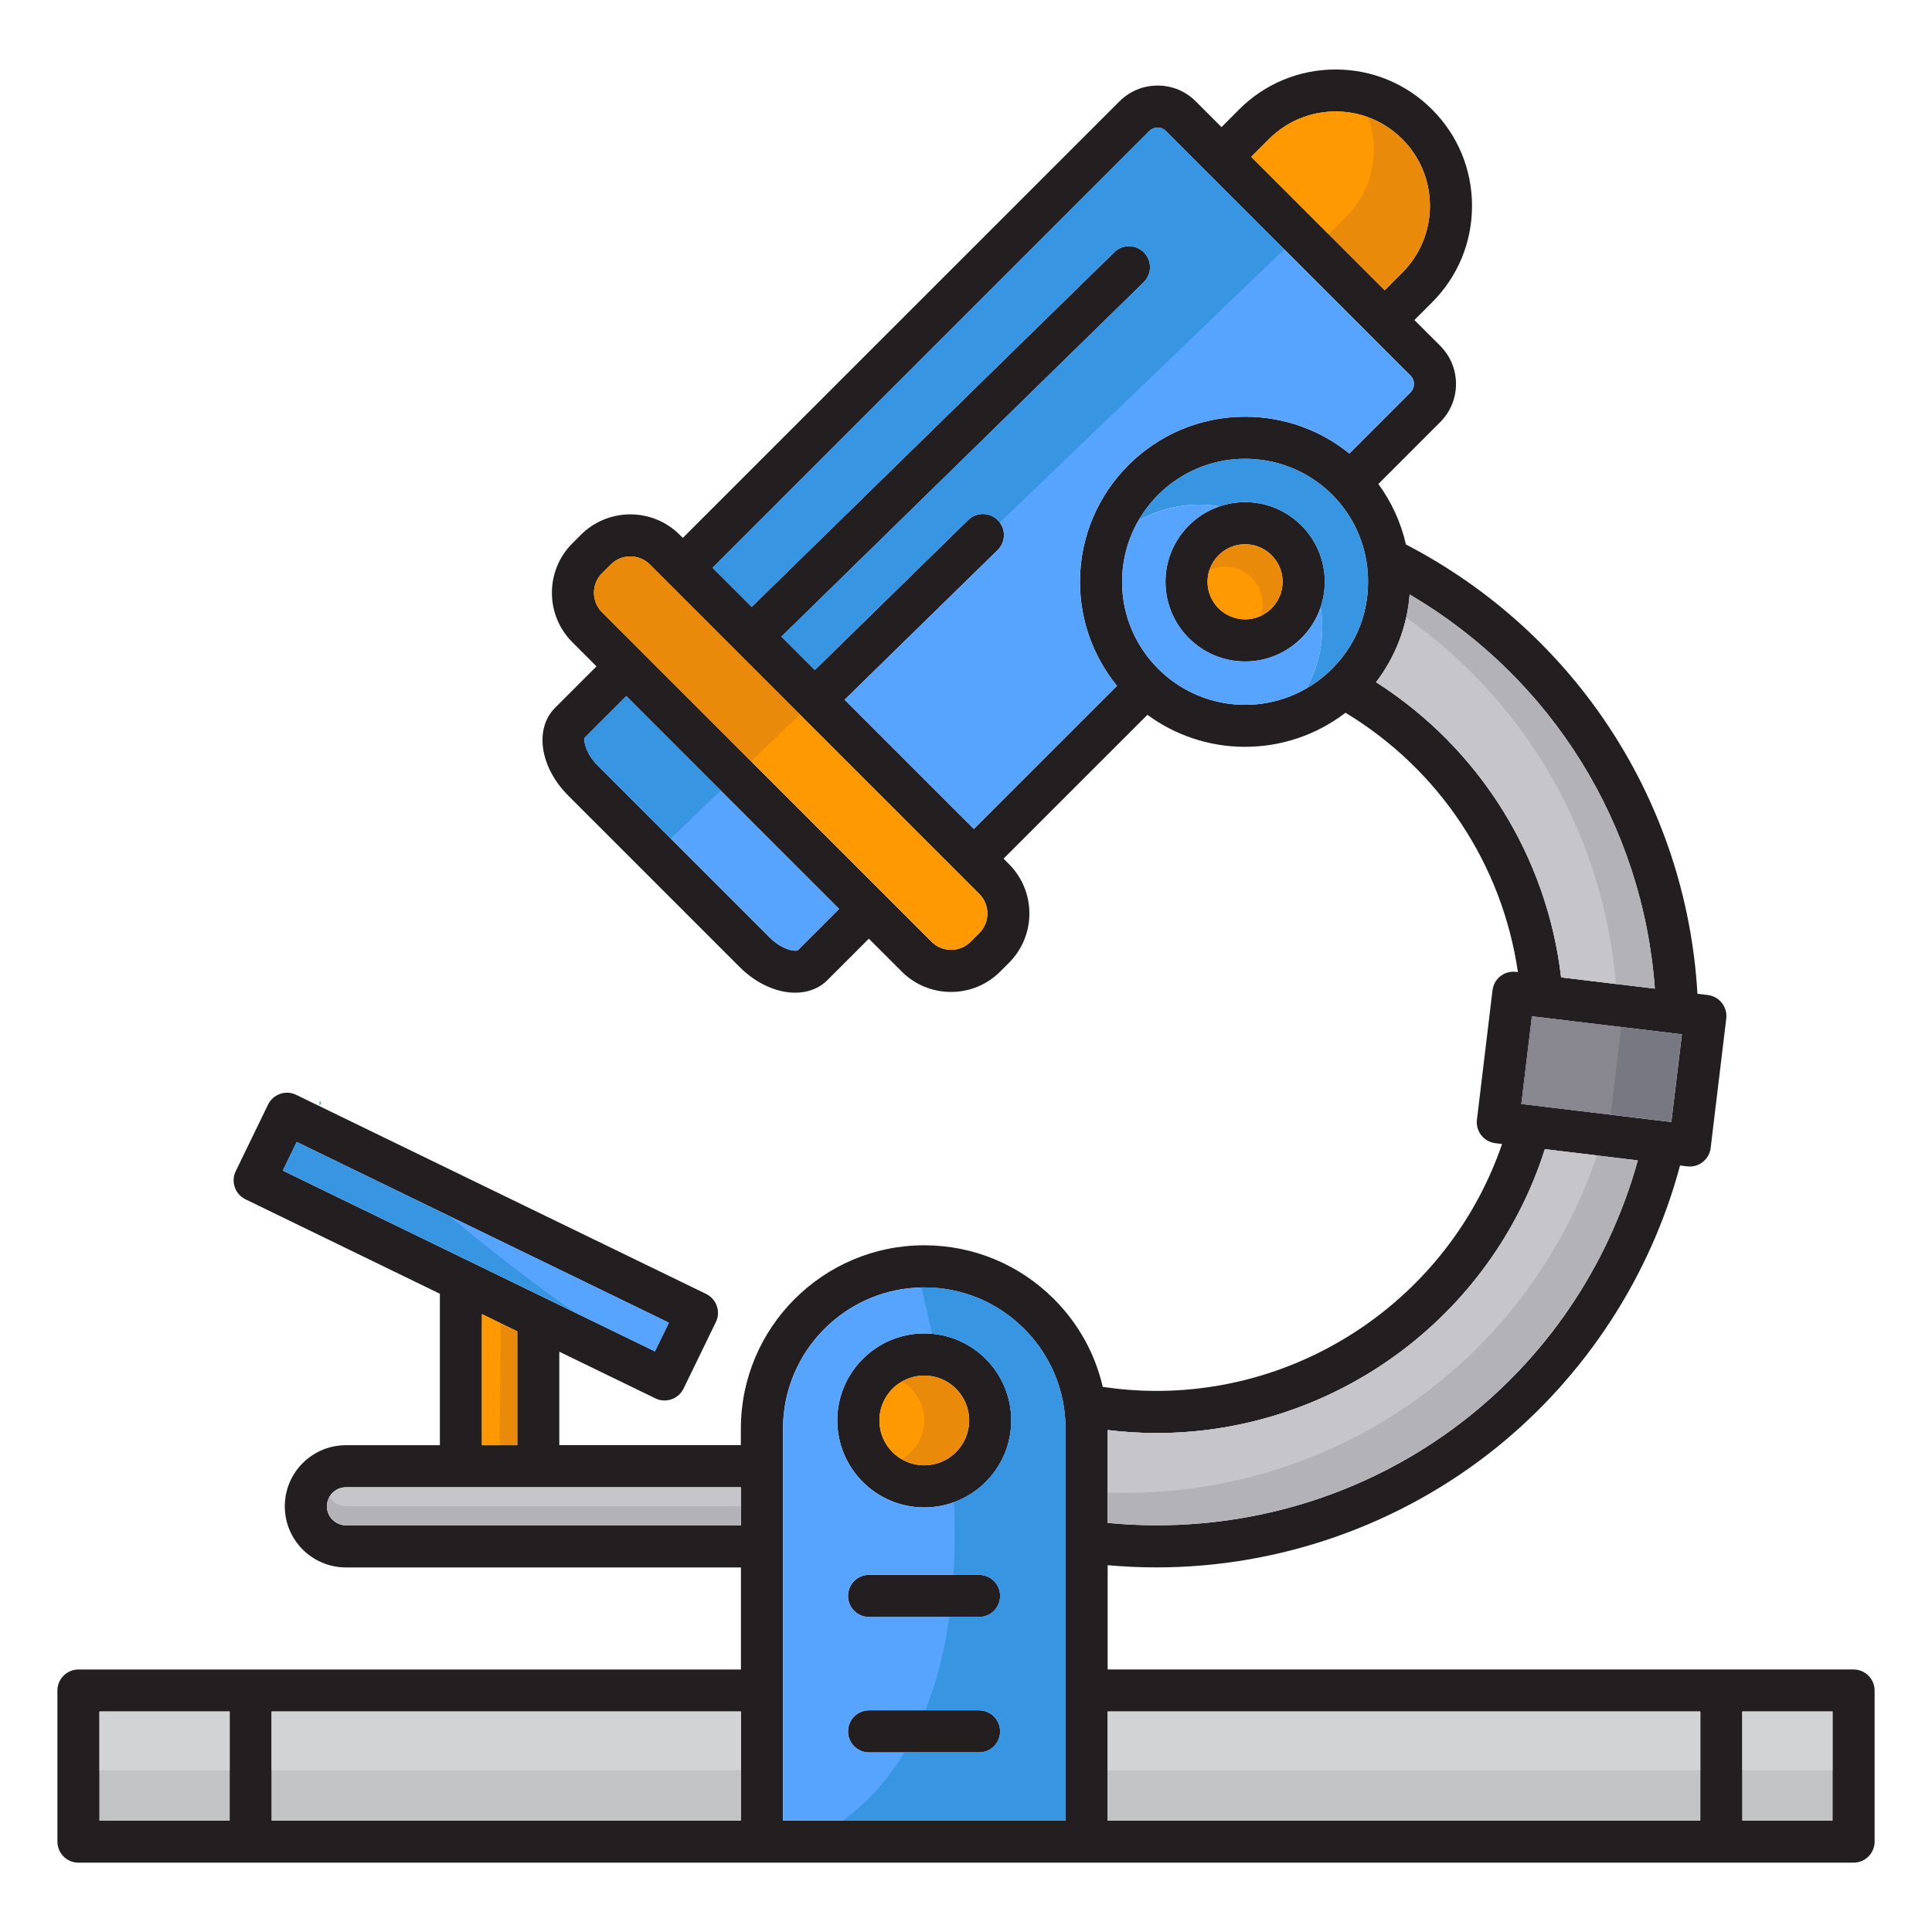 <svg xmlns="http://www.w3.org/2000/svg" id="Layer_1" height="512" viewBox="0 0 512 512" width="512"><g><path d="m244.94 353.37c-12.71 0-23.05 10.35-23.05 23.05 0 12.72 10.35 23.05 23.05 23.05 12.72 0 23.05-10.34 23.05-23.05s-10.33-23.05-23.05-23.05zm0 34.95c-6.56 0-11.89-5.33-11.89-11.9 0-6.56 5.33-11.89 11.89-11.89 6.57 0 11.9 5.33 11.9 11.89 0 6.57-5.34 11.9-11.9 11.9zm14.53 64.93h-29.16c-3.08 0-5.58 2.49-5.58 5.58 0 3.08 2.5 5.58 5.58 5.58h29.16c3.09 0 5.58-2.5 5.58-5.58 0-3.09-2.49-5.58-5.58-5.58zm0-35.9h-29.16c-3.08 0-5.58 2.5-5.58 5.58 0 3.09 2.5 5.59 5.58 5.59h29.16c3.09 0 5.58-2.5 5.58-5.59 0-3.08-2.49-5.58-5.58-5.58zm70.5-284.28c-11.64 0-21.11 9.47-21.11 21.11s9.46 21.11 21.11 21.11c11.63 0 21.11-9.47 21.11-21.11s-9.48-21.11-21.11-21.11zm0 31.05c-5.49 0-9.95-4.47-9.95-9.95s4.46-9.95 9.95-9.95c5.48 0 9.94 4.47 9.94 9.95s-4.46 9.95-9.94 9.95zm-70.5 253.23h-29.16c-3.08 0-5.58 2.5-5.58 5.58 0 3.09 2.5 5.59 5.58 5.59h29.16c3.09 0 5.58-2.5 5.58-5.59 0-3.08-2.49-5.58-5.58-5.58zm0 35.9h-29.16c-3.08 0-5.58 2.49-5.58 5.58 0 3.08 2.5 5.58 5.58 5.58h29.16c3.09 0 5.58-2.5 5.58-5.58 0-3.09-2.49-5.58-5.58-5.58zm-14.53-99.88c-12.71 0-23.05 10.35-23.05 23.05 0 12.72 10.35 23.05 23.05 23.05 12.72 0 23.05-10.34 23.05-23.05s-10.33-23.05-23.05-23.05zm0 34.95c-6.56 0-11.89-5.33-11.89-11.9 0-6.56 5.33-11.89 11.89-11.89 6.57 0 11.9 5.33 11.9 11.89 0 6.57-5.34 11.9-11.9 11.9zm85.03-255.25c-11.64 0-21.11 9.47-21.11 21.11s9.46 21.11 21.11 21.11c11.63 0 21.11-9.47 21.11-21.11s-9.48-21.11-21.11-21.11zm0 31.05c-5.49 0-9.95-4.47-9.95-9.95s4.46-9.95 9.95-9.95c5.48 0 9.94 4.47 9.94 9.95s-4.46 9.95-9.94 9.95zm-85.03 189.25c-12.71 0-23.05 10.35-23.05 23.05 0 12.72 10.35 23.05 23.05 23.05 12.72 0 23.05-10.34 23.05-23.05s-10.33-23.05-23.05-23.05zm0 34.95c-6.56 0-11.89-5.33-11.89-11.9 0-6.56 5.33-11.89 11.89-11.89 6.57 0 11.9 5.33 11.9 11.89 0 6.57-5.34 11.9-11.9 11.9zm14.53 64.93h-29.16c-3.08 0-5.58 2.49-5.58 5.58 0 3.08 2.5 5.58 5.58 5.58h29.16c3.09 0 5.58-2.5 5.58-5.58 0-3.09-2.49-5.58-5.58-5.58zm0-35.9h-29.16c-3.08 0-5.58 2.5-5.58 5.58 0 3.09 2.5 5.59 5.58 5.59h29.16c3.09 0 5.58-2.5 5.58-5.59 0-3.08-2.49-5.58-5.58-5.58zm70.5-284.28c-11.64 0-21.11 9.47-21.11 21.11s9.46 21.11 21.11 21.11c11.63 0 21.11-9.47 21.11-21.11s-9.48-21.11-21.11-21.11zm0 31.05c-5.49 0-9.95-4.47-9.95-9.95s4.46-9.95 9.95-9.95c5.48 0 9.94 4.47 9.94 9.95s-4.46 9.95-9.94 9.95zm-70.5 253.23h-29.16c-3.08 0-5.58 2.5-5.58 5.58 0 3.09 2.5 5.59 5.58 5.59h29.16c3.09 0 5.58-2.5 5.58-5.59 0-3.08-2.49-5.58-5.58-5.58zm0 35.9h-29.16c-3.08 0-5.58 2.49-5.58 5.58 0 3.08 2.5 5.58 5.58 5.58h29.16c3.09 0 5.58-2.5 5.58-5.58 0-3.09-2.49-5.58-5.58-5.58zm-14.53-99.88c-12.71 0-23.05 10.35-23.05 23.05 0 12.72 10.35 23.05 23.05 23.05 12.72 0 23.05-10.34 23.05-23.05s-10.33-23.05-23.05-23.05zm0 34.95c-6.56 0-11.89-5.33-11.89-11.9 0-6.56 5.33-11.89 11.89-11.89 6.57 0 11.9 5.33 11.9 11.89 0 6.57-5.34 11.9-11.9 11.9zm85.03-255.25c-11.64 0-21.11 9.47-21.11 21.11s9.46 21.11 21.11 21.11c11.63 0 21.11-9.47 21.11-21.11s-9.48-21.11-21.11-21.11zm0 31.05c-5.49 0-9.95-4.47-9.95-9.95s4.46-9.95 9.95-9.95c5.48 0 9.94 4.47 9.94 9.95s-4.46 9.95-9.94 9.95zm-85.03 189.25c-12.71 0-23.05 10.35-23.05 23.05 0 12.72 10.35 23.05 23.05 23.05 12.72 0 23.05-10.34 23.05-23.05s-10.33-23.05-23.05-23.05zm0 34.95c-6.56 0-11.89-5.33-11.89-11.9 0-6.56 5.33-11.89 11.89-11.89 6.57 0 11.9 5.33 11.9 11.89 0 6.57-5.34 11.9-11.9 11.9zm14.53 64.93h-29.16c-3.08 0-5.58 2.49-5.58 5.58 0 3.08 2.5 5.58 5.58 5.58h29.16c3.09 0 5.58-2.5 5.58-5.58 0-3.09-2.49-5.58-5.58-5.58zm0-35.9h-29.16c-3.08 0-5.58 2.5-5.58 5.58 0 3.09 2.5 5.59 5.58 5.59h29.16c3.09 0 5.58-2.5 5.58-5.59 0-3.08-2.49-5.58-5.58-5.58zm70.5-284.28c-11.64 0-21.11 9.47-21.11 21.11s9.46 21.11 21.11 21.11c11.63 0 21.11-9.47 21.11-21.11s-9.48-21.11-21.11-21.11zm0 31.05c-5.49 0-9.95-4.47-9.95-9.95s4.46-9.95 9.95-9.95c5.48 0 9.94 4.47 9.94 9.95s-4.46 9.95-9.94 9.95zm-70.5 253.23h-29.16c-3.08 0-5.58 2.5-5.58 5.58 0 3.09 2.5 5.59 5.58 5.59h29.16c3.09 0 5.58-2.5 5.58-5.59 0-3.08-2.49-5.58-5.58-5.58zm0 35.9h-29.16c-3.08 0-5.58 2.49-5.58 5.58 0 3.08 2.5 5.58 5.58 5.58h29.16c3.09 0 5.58-2.5 5.58-5.58 0-3.09-2.49-5.58-5.58-5.58zm-14.53-99.88c-12.71 0-23.05 10.35-23.05 23.05 0 12.72 10.35 23.05 23.05 23.05 12.72 0 23.05-10.34 23.05-23.05s-10.33-23.05-23.05-23.05zm0 34.95c-6.56 0-11.89-5.33-11.89-11.9 0-6.56 5.33-11.89 11.89-11.89 6.57 0 11.9 5.33 11.9 11.89 0 6.57-5.34 11.9-11.9 11.9zm85.03-255.25c-11.64 0-21.11 9.47-21.11 21.11s9.46 21.11 21.11 21.11c11.63 0 21.11-9.47 21.11-21.11s-9.48-21.11-21.11-21.11zm0 31.05c-5.49 0-9.95-4.47-9.95-9.95s4.46-9.95 9.95-9.95c5.48 0 9.94 4.47 9.94 9.95s-4.46 9.95-9.94 9.95zm-85.03 189.25c-12.71 0-23.05 10.35-23.05 23.05 0 12.72 10.35 23.05 23.05 23.05 12.72 0 23.05-10.34 23.05-23.05s-10.33-23.05-23.05-23.05zm0 34.95c-6.56 0-11.89-5.33-11.89-11.9 0-6.56 5.33-11.89 11.89-11.89 6.57 0 11.9 5.33 11.9 11.89 0 6.57-5.34 11.9-11.9 11.9zm14.53 64.93h-29.16c-3.08 0-5.58 2.49-5.58 5.58 0 3.08 2.5 5.58 5.58 5.58h29.16c3.09 0 5.58-2.5 5.58-5.58 0-3.09-2.49-5.58-5.58-5.58zm0-35.9h-29.16c-3.08 0-5.58 2.5-5.58 5.58 0 3.09 2.5 5.59 5.58 5.59h29.16c3.09 0 5.58-2.5 5.58-5.59 0-3.08-2.49-5.58-5.58-5.58zm70.5-284.28c-11.64 0-21.11 9.47-21.11 21.11s9.46 21.11 21.11 21.11c11.63 0 21.11-9.47 21.11-21.11s-9.48-21.11-21.11-21.11zm0 31.05c-5.49 0-9.95-4.47-9.95-9.95s4.46-9.95 9.95-9.95c5.48 0 9.94 4.47 9.94 9.95s-4.46 9.95-9.94 9.95zm-70.5 253.23h-29.16c-3.08 0-5.58 2.5-5.58 5.58 0 3.09 2.5 5.59 5.58 5.59h29.16c3.09 0 5.58-2.5 5.58-5.59 0-3.08-2.49-5.58-5.58-5.58zm0 35.9h-29.16c-3.08 0-5.58 2.49-5.58 5.58 0 3.08 2.5 5.58 5.58 5.58h29.16c3.09 0 5.58-2.5 5.58-5.58 0-3.09-2.49-5.58-5.58-5.58zm-14.53-99.88c-12.71 0-23.05 10.35-23.05 23.05 0 12.72 10.35 23.05 23.05 23.05 12.72 0 23.05-10.34 23.05-23.05s-10.33-23.05-23.05-23.05zm0 34.95c-6.56 0-11.89-5.33-11.89-11.9 0-6.56 5.33-11.89 11.89-11.89 6.57 0 11.9 5.33 11.9 11.89 0 6.57-5.34 11.9-11.9 11.9zm85.03-255.25c-11.64 0-21.11 9.47-21.11 21.11s9.46 21.11 21.11 21.11c11.63 0 21.11-9.47 21.11-21.11s-9.48-21.11-21.11-21.11zm0 31.05c-5.49 0-9.95-4.47-9.95-9.95s4.46-9.95 9.95-9.95c5.48 0 9.94 4.47 9.94 9.95s-4.46 9.95-9.94 9.95zm-85.03 189.25c-12.71 0-23.05 10.35-23.05 23.05 0 12.72 10.35 23.05 23.05 23.05 12.72 0 23.05-10.34 23.05-23.05s-10.33-23.05-23.05-23.05zm0 34.95c-6.56 0-11.89-5.33-11.89-11.9 0-6.56 5.33-11.89 11.89-11.89 6.57 0 11.9 5.33 11.9 11.89 0 6.57-5.34 11.9-11.9 11.9zm14.53 64.93h-29.16c-3.08 0-5.58 2.49-5.58 5.58 0 3.08 2.5 5.58 5.58 5.58h29.16c3.09 0 5.58-2.5 5.58-5.58 0-3.09-2.49-5.58-5.58-5.58zm0-35.9h-29.16c-3.08 0-5.58 2.5-5.58 5.58 0 3.09 2.5 5.59 5.58 5.59h29.16c3.09 0 5.58-2.5 5.58-5.59 0-3.08-2.49-5.58-5.58-5.58zm70.5-284.28c-11.64 0-21.11 9.47-21.11 21.11s9.46 21.11 21.11 21.11c11.63 0 21.11-9.47 21.11-21.11s-9.48-21.11-21.11-21.11zm0 31.05c-5.49 0-9.95-4.47-9.95-9.95s4.46-9.95 9.95-9.95c5.48 0 9.94 4.47 9.94 9.95s-4.46 9.95-9.94 9.95zm-70.5 253.23h-29.16c-3.08 0-5.58 2.5-5.58 5.58 0 3.09 2.5 5.59 5.58 5.59h29.16c3.09 0 5.58-2.5 5.58-5.59 0-3.08-2.49-5.58-5.58-5.58zm0 35.9h-29.16c-3.08 0-5.58 2.49-5.58 5.58 0 3.08 2.5 5.58 5.58 5.58h29.16c3.09 0 5.58-2.5 5.58-5.58 0-3.09-2.49-5.58-5.58-5.58zm-14.53-99.88c-12.71 0-23.05 10.35-23.05 23.05 0 12.72 10.35 23.05 23.05 23.05 12.72 0 23.05-10.34 23.05-23.05s-10.33-23.05-23.05-23.05zm0 34.95c-6.56 0-11.89-5.33-11.89-11.9 0-6.56 5.33-11.89 11.89-11.89 6.57 0 11.9 5.33 11.9 11.89 0 6.57-5.34 11.9-11.9 11.9zm85.03-255.25c-11.64 0-21.11 9.47-21.11 21.11s9.46 21.11 21.11 21.11c11.63 0 21.11-9.47 21.11-21.11s-9.48-21.11-21.11-21.11zm0 31.05c-5.49 0-9.95-4.47-9.95-9.95s4.46-9.95 9.95-9.95c5.48 0 9.94 4.47 9.94 9.95s-4.46 9.95-9.94 9.95zm-85.03 189.25c-12.71 0-23.05 10.35-23.05 23.05 0 12.72 10.35 23.05 23.05 23.05 12.72 0 23.05-10.34 23.05-23.05s-10.33-23.05-23.05-23.05zm0 34.95c-6.56 0-11.89-5.33-11.89-11.9 0-6.56 5.33-11.89 11.89-11.89 6.57 0 11.9 5.33 11.9 11.89 0 6.57-5.34 11.9-11.9 11.9zm14.53 64.93h-29.16c-3.08 0-5.58 2.49-5.58 5.58 0 3.08 2.5 5.58 5.58 5.58h29.16c3.09 0 5.58-2.5 5.58-5.58 0-3.09-2.49-5.58-5.58-5.58zm0-35.9h-29.16c-3.08 0-5.58 2.5-5.58 5.58 0 3.09 2.5 5.59 5.58 5.59h29.16c3.09 0 5.58-2.5 5.58-5.59 0-3.08-2.49-5.58-5.58-5.58zm70.5-284.28c-11.64 0-21.11 9.47-21.11 21.11s9.46 21.11 21.11 21.11c11.63 0 21.11-9.47 21.11-21.11s-9.48-21.11-21.11-21.11zm0 31.05c-5.49 0-9.95-4.47-9.95-9.95s4.46-9.95 9.95-9.95c5.48 0 9.94 4.47 9.94 9.95s-4.46 9.95-9.94 9.95zm-70.5 253.23h-29.16c-3.08 0-5.58 2.5-5.58 5.58 0 3.09 2.5 5.59 5.58 5.59h29.16c3.09 0 5.58-2.5 5.58-5.59 0-3.08-2.49-5.58-5.58-5.58zm0 35.9h-29.16c-3.08 0-5.58 2.49-5.58 5.58 0 3.08 2.5 5.58 5.58 5.58h29.16c3.09 0 5.58-2.5 5.58-5.58 0-3.09-2.49-5.58-5.58-5.58zm-14.53-99.88c-12.71 0-23.05 10.35-23.05 23.05 0 12.72 10.35 23.05 23.05 23.05 12.72 0 23.05-10.34 23.05-23.05s-10.33-23.05-23.05-23.05zm0 34.95c-6.56 0-11.89-5.33-11.89-11.9 0-6.56 5.33-11.89 11.89-11.89 6.57 0 11.9 5.33 11.9 11.89 0 6.57-5.34 11.9-11.9 11.9zm85.03-255.25c-11.64 0-21.11 9.47-21.11 21.11s9.46 21.11 21.11 21.11c11.63 0 21.11-9.47 21.11-21.11s-9.48-21.11-21.11-21.11zm0 31.05c-5.49 0-9.95-4.47-9.95-9.95s4.46-9.95 9.95-9.95c5.48 0 9.94 4.47 9.94 9.95s-4.46 9.95-9.94 9.95zm-85.03 189.25c-12.71 0-23.05 10.35-23.05 23.05 0 12.72 10.35 23.05 23.05 23.05 12.72 0 23.05-10.34 23.05-23.05s-10.33-23.05-23.05-23.05zm0 34.95c-6.56 0-11.89-5.33-11.89-11.9 0-6.56 5.33-11.89 11.89-11.89 6.57 0 11.9 5.33 11.9 11.89 0 6.57-5.34 11.9-11.9 11.9zm14.53 64.93h-29.16c-3.08 0-5.58 2.49-5.58 5.58 0 3.08 2.5 5.58 5.58 5.58h29.16c3.09 0 5.58-2.5 5.58-5.58 0-3.09-2.49-5.58-5.58-5.58zm0-35.9h-29.16c-3.08 0-5.58 2.5-5.58 5.58 0 3.09 2.5 5.59 5.58 5.59h29.16c3.09 0 5.58-2.5 5.58-5.59 0-3.08-2.49-5.58-5.58-5.58zm70.5-284.28c-11.64 0-21.11 9.47-21.11 21.11s9.46 21.11 21.11 21.11c11.63 0 21.11-9.47 21.11-21.11s-9.48-21.11-21.11-21.11zm0 31.05c-5.49 0-9.95-4.47-9.95-9.95s4.46-9.95 9.95-9.95c5.48 0 9.94 4.47 9.94 9.95s-4.46 9.95-9.94 9.95zm-70.5 253.23h-29.16c-3.08 0-5.58 2.5-5.58 5.58 0 3.09 2.5 5.59 5.58 5.59h29.16c3.09 0 5.58-2.5 5.58-5.59 0-3.08-2.49-5.58-5.58-5.58zm0 35.9h-29.16c-3.08 0-5.58 2.49-5.58 5.58 0 3.08 2.5 5.58 5.58 5.58h29.16c3.09 0 5.58-2.5 5.58-5.58 0-3.09-2.49-5.58-5.58-5.58zm-14.53-99.88c-12.71 0-23.05 10.35-23.05 23.05 0 12.72 10.35 23.05 23.05 23.05 12.72 0 23.05-10.34 23.05-23.05s-10.33-23.05-23.05-23.05zm0 34.95c-6.56 0-11.89-5.33-11.89-11.9 0-6.56 5.33-11.89 11.89-11.89 6.57 0 11.9 5.33 11.9 11.89 0 6.57-5.34 11.9-11.9 11.9zm85.03-255.25c-11.64 0-21.11 9.47-21.11 21.11s9.46 21.11 21.11 21.11c11.63 0 21.11-9.47 21.11-21.11s-9.48-21.11-21.11-21.11zm0 31.05c-5.49 0-9.95-4.47-9.95-9.95s4.46-9.95 9.95-9.95c5.48 0 9.94 4.47 9.94 9.95s-4.46 9.95-9.94 9.95zm-85.03 189.25c-12.71 0-23.05 10.35-23.05 23.05 0 12.72 10.35 23.05 23.05 23.05 12.72 0 23.05-10.34 23.05-23.05s-10.33-23.05-23.05-23.05zm0 34.95c-6.56 0-11.89-5.33-11.89-11.9 0-6.56 5.33-11.89 11.89-11.89 6.57 0 11.9 5.33 11.9 11.89 0 6.57-5.34 11.9-11.9 11.9zm14.53 64.93h-29.16c-3.08 0-5.58 2.49-5.58 5.58 0 3.08 2.5 5.58 5.58 5.58h29.16c3.09 0 5.58-2.5 5.58-5.58 0-3.09-2.49-5.58-5.58-5.58zm0-35.9h-29.16c-3.08 0-5.58 2.5-5.58 5.58 0 3.09 2.5 5.59 5.58 5.59h29.16c3.09 0 5.58-2.5 5.58-5.59 0-3.08-2.49-5.58-5.58-5.58zm70.5-284.28c-11.64 0-21.11 9.47-21.11 21.11s9.46 21.11 21.11 21.11c11.63 0 21.11-9.47 21.11-21.11s-9.48-21.11-21.11-21.11zm0 31.05c-5.49 0-9.95-4.47-9.95-9.95s4.46-9.95 9.95-9.95c5.48 0 9.94 4.47 9.94 9.95s-4.46 9.95-9.94 9.95zm-70.5 253.23h-29.16c-3.08 0-5.58 2.5-5.58 5.58 0 3.09 2.5 5.59 5.58 5.59h29.16c3.09 0 5.58-2.5 5.58-5.59 0-3.08-2.49-5.58-5.58-5.58zm0 35.9h-29.16c-3.08 0-5.58 2.49-5.58 5.58 0 3.08 2.5 5.58 5.58 5.58h29.16c3.09 0 5.58-2.5 5.58-5.58 0-3.09-2.49-5.58-5.58-5.58zm-14.53-99.88c-12.71 0-23.05 10.35-23.05 23.05 0 12.72 10.35 23.05 23.05 23.05 12.72 0 23.05-10.34 23.05-23.05s-10.33-23.05-23.05-23.05zm0 34.95c-6.56 0-11.89-5.33-11.89-11.9 0-6.56 5.33-11.89 11.89-11.89 6.57 0 11.9 5.33 11.9 11.89 0 6.57-5.34 11.9-11.9 11.9zm85.03-255.25c-11.64 0-21.11 9.47-21.11 21.11s9.46 21.11 21.11 21.11c11.63 0 21.11-9.47 21.11-21.11s-9.48-21.11-21.11-21.11zm0 31.05c-5.49 0-9.95-4.47-9.95-9.95s4.46-9.95 9.95-9.95c5.48 0 9.94 4.47 9.94 9.95s-4.46 9.95-9.94 9.95zm-85.03 189.25c-12.71 0-23.05 10.35-23.05 23.05 0 12.72 10.35 23.05 23.05 23.05 12.72 0 23.05-10.34 23.05-23.05s-10.33-23.05-23.05-23.05zm0 34.95c-6.56 0-11.89-5.33-11.89-11.9 0-6.56 5.33-11.89 11.89-11.89 6.57 0 11.9 5.33 11.9 11.89 0 6.57-5.34 11.9-11.9 11.9zm14.53 64.93h-29.16c-3.08 0-5.58 2.49-5.58 5.58 0 3.08 2.5 5.58 5.58 5.58h29.16c3.09 0 5.58-2.5 5.58-5.58 0-3.09-2.49-5.58-5.58-5.58zm0-35.9h-29.16c-3.08 0-5.58 2.5-5.58 5.58 0 3.09 2.5 5.59 5.58 5.59h29.16c3.09 0 5.58-2.5 5.58-5.59 0-3.08-2.49-5.58-5.58-5.58zm70.5-284.28c-11.64 0-21.11 9.47-21.11 21.11s9.46 21.11 21.11 21.11c11.63 0 21.11-9.47 21.11-21.11s-9.48-21.11-21.11-21.11zm0 31.05c-5.49 0-9.95-4.47-9.95-9.95s4.46-9.95 9.95-9.95c5.48 0 9.94 4.47 9.94 9.95s-4.46 9.95-9.94 9.95zm-70.5 253.23h-29.16c-3.08 0-5.58 2.5-5.58 5.58 0 3.09 2.5 5.59 5.58 5.59h29.16c3.09 0 5.58-2.5 5.58-5.59 0-3.08-2.49-5.58-5.58-5.58zm0 35.9h-29.16c-3.08 0-5.58 2.49-5.58 5.58 0 3.08 2.5 5.58 5.58 5.58h29.16c3.09 0 5.58-2.5 5.58-5.58 0-3.09-2.49-5.58-5.58-5.58zm-14.53-53.77c12.72 0 23.05-10.34 23.05-23.05s-10.34-23.05-23.05-23.05-23.05 10.35-23.05 23.05c0 12.71 10.34 23.05 23.05 23.05zm0-34.95c6.57 0 11.9 5.33 11.9 11.89 0 6.57-5.33 11.9-11.9 11.9-6.56 0-11.89-5.33-11.89-11.9 0-6.55 5.33-11.89 11.89-11.89zm85.03-231.46c-11.64 0-21.11 9.47-21.11 21.11s9.46 21.11 21.11 21.11c11.63 0 21.11-9.47 21.11-21.11s-9.48-21.11-21.11-21.11zm0 31.05c-5.49 0-9.95-4.47-9.95-9.95s4.46-9.95 9.95-9.95c5.48 0 9.94 4.47 9.94 9.95s-4.46 9.95-9.94 9.95zm161.24 278.3h-197.67v-27.63c4.28.38 8.61.58 12.93.58 32.7 0 64.7-11.28 90.11-31.76 23.71-19.13 40.84-45.52 48.65-74.75l1.91.23c.23.03.45.04.67.04 2.78 0 5.19-2.08 5.53-4.91l4.14-34.32c.17-1.47-.24-2.94-1.16-4.11-.91-1.17-2.25-1.92-3.72-2.1l-2.76-.33c-2.92-50.57-32.12-95.65-77.25-119.07-1.36-5.94-3.88-11.35-7.31-16.03l16.39-16.4c5.58-5.57 5.58-14.64 0-20.22l-6.84-6.83 4.68-4.68c6.83-6.83 10.59-15.91 10.59-25.56 0-9.66-3.76-18.75-10.59-25.57-6.83-6.83-15.91-10.59-25.56-10.59-9.66 0-18.75 3.76-25.57 10.59l-4.67 4.68-6.82-6.82c-2.7-2.71-6.29-4.19-10.11-4.19 0 0 0 0-.01 0-3.82 0-7.4 1.49-10.11 4.19l-115.71 115.69-.83-.84c-7.21-7.2-18.94-7.2-26.16 0l-2.3 2.3c-7.2 7.21-7.2 18.94 0 26.16l6.42 6.42-10.98 10.98c-5.55 5.55-4.02 15.76 3.48 23.26l45.43 45.43c4.47 4.47 9.89 6.81 14.72 6.81 3.28 0 6.29-1.08 8.54-3.33l10.98-10.98 8.7 8.69c3.49 3.5 8.14 5.42 13.07 5.42 4.94 0 9.58-1.92 13.07-5.42l2.3-2.3c7.21-7.21 7.21-18.95 0-26.16l-1.44-1.44 38.13-38.12c7.24 5.32 16.19 8.48 25.86 8.48 9.71 0 19.02-3.18 26.63-9.03 24.87 15.04 41.53 40.17 45.69 68.74l-.52-.07c-3.08-.38-5.84 1.82-6.21 4.87l-4.13 34.32c-.18 1.47.24 2.94 1.15 4.11s2.26 1.92 3.72 2.1l1.79.22c-13.3 38.82-50.07 65.43-91.61 65.43-4.73 0-9.5-.38-14.21-1.06-2.02-8.76-6.44-16.79-12.95-23.3-9.18-9.17-21.39-14.23-34.37-14.23-26.8 0-48.59 21.8-48.59 48.61v4.35h-48.11v-24.76l25.47 12.37c.78.39 1.61.56 2.43.56 2.07 0 4.06-1.16 5.02-3.14l8.57-17.64c.65-1.33.74-2.86.25-4.26-.48-1.4-1.51-2.55-2.83-3.2l-108.64-52.76c-2.77-1.35-6.1-.19-7.46 2.59l-8.56 17.64c-.65 1.33-.74 2.86-.25 4.26.48 1.39 1.5 2.55 2.83 3.19l51.52 25.03v40.14h-24.9c-8.94 0-16.2 7.26-16.2 16.2 0 8.93 7.26 16.19 16.2 16.19h104.68v27.05h-175.56c-3.08 0-5.58 2.5-5.58 5.58v40.03c0 3.08 2.5 5.58 5.58 5.58h470.42c3.08 0 5.58-2.5 5.58-5.58v-40.04c0-3.08-2.5-5.58-5.58-5.58zm-48.29-145.08-39.76-4.78 2.8-23.24 39.76 4.78zm-106.64-260.47c4.72-4.72 11-7.33 17.68-7.33s12.95 2.61 17.67 7.33c9.75 9.75 9.75 25.61 0 35.36l-4.67 4.68-35.36-35.35zm-124.86 214.96c-.61.37-4.03.02-7.51-3.46l-45.43-45.43c-3.48-3.48-3.83-6.89-3.48-7.48l10.98-10.98 56.39 56.39zm48.1-4.56-2.29 2.29c-1.39 1.39-3.24 2.15-5.19 2.15-1.96 0-3.8-.76-5.18-2.15l-76.92-76.91c0-.01 0-.01-.01-.01l-10.37-10.37c-2.86-2.86-2.86-7.52 0-10.37l2.3-2.3c1.43-1.43 3.31-2.14 5.18-2.14 1.88 0 3.76.71 5.19 2.14l87.29 87.29c2.86 2.87 2.86 7.52 0 10.38zm-1.44-27.59-34.25-34.25 40.55-39.66c2.2-2.15 2.24-5.69.08-7.89-2.15-2.2-5.69-2.24-7.89-.08l-40.63 39.75-8.84-8.84 95.99-93.91c2.2-2.16 2.24-5.69.08-7.89-2.15-2.2-5.68-2.25-7.88-.08l-96.08 93.99-10.37-10.37 115.71-115.72c.59-.59 1.38-.92 2.22-.92.85 0 1.64.33 2.23.92l10.73 10.74c.01.01.02.02.03.03s.02.02.03.03l43.22 43.22v.01l10.78 10.77c1.22 1.23 1.22 3.22 0 4.45l-16.2 16.2c-7.56-6.13-17.2-9.75-27.63-9.75-24.13 0-43.76 19.63-43.76 43.76 0 10.44 3.69 20.03 9.81 27.56zm94.1-41.66c-6.05 5.64-13.95 8.76-22.23 8.76-17.97 0-32.59-14.63-32.59-32.59 0-17.98 14.62-32.61 32.59-32.61 16.07 0 29.61 11.49 32.19 27.31.27 1.72.41 3.51.41 5.3.01 9.13-3.67 17.59-10.37 23.83zm12.49 2.76c5.13-6.7 8.24-14.79 8.9-23.23 37.57 22.05 61.81 60.93 64.98 104.45l-24.84-2.99c-3.78-32.2-21.72-60.77-49.04-78.23zm-71.13 198.19c4.3.52 8.63.8 12.93.8 47.13 0 88.77-30.7 102.93-75.23l24.64 2.97c-15.91 57.24-67.5 96.7-127.57 96.7-4.34 0-8.66-.22-12.93-.63zm-232.69 103.48h-34.48v-28.88h34.48zm135.5 0h-124.35v-28.88h124.34v28.88zm-121.4-172.24 3.69-7.59 98.62 47.9-3.7 7.6zm62.13 42.6v30.17h-9.35v-34.72zm59.27 51.41h-104.68c-2.78 0-5.04-2.26-5.04-5.03 0-2.78 2.26-5.04 5.04-5.04h104.68zm86.02 78.23h-74.87v-34.44s0 0 0-.01c0 0 0 0 0-.01v-69.36c0-20.65 16.8-37.45 37.43-37.45 10.01 0 19.4 3.89 26.48 10.97 7.07 7.07 10.96 16.48 10.96 26.49zm168.22 0h-157.05v-28.88h157.05zm35.04 0h-23.89v-28.88h23.89zm-155.66-349.38c-11.64 0-21.11 9.47-21.11 21.11s9.46 21.11 21.11 21.11c11.63 0 21.11-9.47 21.11-21.11s-9.48-21.11-21.11-21.11zm0 31.05c-5.49 0-9.95-4.47-9.95-9.95s4.46-9.95 9.95-9.95c5.48 0 9.94 4.47 9.94 9.95s-4.46 9.95-9.94 9.95zm-70.5 253.23h-29.16c-3.08 0-5.58 2.5-5.58 5.58 0 3.09 2.5 5.59 5.58 5.59h29.16c3.09 0 5.58-2.5 5.58-5.59 0-3.08-2.49-5.58-5.58-5.58zm0 35.9h-29.16c-3.08 0-5.58 2.49-5.58 5.58 0 3.08 2.5 5.58 5.58 5.58h29.16c3.09 0 5.58-2.5 5.58-5.58 0-3.09-2.49-5.58-5.58-5.58zm-14.53-99.88c-12.71 0-23.05 10.35-23.05 23.05 0 12.72 10.35 23.05 23.05 23.05 12.72 0 23.05-10.34 23.05-23.05s-10.33-23.05-23.05-23.05zm0 34.95c-6.56 0-11.89-5.33-11.89-11.9 0-6.56 5.33-11.89 11.89-11.89 6.57 0 11.9 5.33 11.9 11.89 0 6.57-5.34 11.9-11.9 11.9zm85.03-255.25c-11.64 0-21.11 9.47-21.11 21.11s9.46 21.11 21.11 21.11c11.63 0 21.11-9.47 21.11-21.11s-9.48-21.11-21.11-21.11zm0 31.05c-5.49 0-9.95-4.47-9.95-9.95s4.46-9.95 9.95-9.95c5.48 0 9.94 4.47 9.94 9.95s-4.46 9.95-9.94 9.95zm-85.03 189.25c-12.71 0-23.05 10.35-23.05 23.05 0 12.72 10.35 23.05 23.05 23.05 12.72 0 23.05-10.34 23.05-23.05s-10.33-23.05-23.05-23.05zm0 34.95c-6.56 0-11.89-5.33-11.89-11.9 0-6.56 5.33-11.89 11.89-11.89 6.57 0 11.9 5.33 11.9 11.89 0 6.57-5.34 11.9-11.9 11.9zm14.53 64.93h-29.16c-3.08 0-5.58 2.49-5.58 5.58 0 3.08 2.5 5.58 5.58 5.58h29.16c3.09 0 5.58-2.5 5.58-5.58 0-3.09-2.49-5.58-5.58-5.58zm0-35.9h-29.16c-3.08 0-5.58 2.5-5.58 5.58 0 3.09 2.5 5.59 5.58 5.59h29.16c3.09 0 5.58-2.5 5.58-5.59 0-3.08-2.49-5.58-5.58-5.58zm70.5-284.28c-11.64 0-21.11 9.47-21.11 21.11s9.46 21.11 21.11 21.11c11.63 0 21.11-9.47 21.11-21.11s-9.48-21.11-21.11-21.11zm0 31.05c-5.49 0-9.95-4.47-9.95-9.95s4.46-9.95 9.95-9.95c5.48 0 9.94 4.47 9.94 9.95s-4.46 9.95-9.94 9.95zm-70.5 253.23h-29.16c-3.08 0-5.58 2.5-5.58 5.58 0 3.09 2.5 5.59 5.58 5.59h29.16c3.09 0 5.58-2.5 5.58-5.59 0-3.08-2.49-5.58-5.58-5.58zm0 35.9h-29.16c-3.08 0-5.58 2.49-5.58 5.58 0 3.08 2.5 5.58 5.58 5.58h29.16c3.09 0 5.58-2.5 5.58-5.58 0-3.09-2.49-5.58-5.58-5.58zm-14.53-99.88c-12.71 0-23.05 10.35-23.05 23.05 0 12.72 10.35 23.05 23.05 23.05 12.72 0 23.05-10.34 23.05-23.05s-10.33-23.05-23.05-23.05zm0 34.95c-6.56 0-11.89-5.33-11.89-11.9 0-6.56 5.33-11.89 11.89-11.89 6.57 0 11.9 5.33 11.9 11.89 0 6.57-5.34 11.9-11.9 11.9zm85.03-255.25c-11.64 0-21.11 9.47-21.11 21.11s9.46 21.11 21.11 21.11c11.63 0 21.11-9.47 21.11-21.11s-9.48-21.11-21.11-21.11zm0 31.05c-5.49 0-9.95-4.47-9.95-9.95s4.46-9.95 9.95-9.95c5.48 0 9.94 4.47 9.94 9.95s-4.46 9.95-9.94 9.95zm-85.03 189.25c-12.71 0-23.05 10.35-23.05 23.05 0 12.72 10.35 23.05 23.05 23.05 12.72 0 23.05-10.34 23.05-23.05s-10.33-23.05-23.05-23.05zm0 34.95c-6.56 0-11.89-5.33-11.89-11.9 0-6.56 5.33-11.89 11.89-11.89 6.57 0 11.9 5.33 11.9 11.89 0 6.57-5.34 11.9-11.9 11.9zm14.53 64.93h-29.16c-3.08 0-5.58 2.49-5.58 5.58 0 3.08 2.5 5.58 5.58 5.58h29.16c3.09 0 5.58-2.5 5.58-5.58 0-3.09-2.49-5.58-5.58-5.58zm0-35.9h-29.16c-3.08 0-5.58 2.5-5.58 5.58 0 3.09 2.5 5.59 5.58 5.59h29.16c3.09 0 5.58-2.5 5.58-5.59 0-3.08-2.49-5.58-5.58-5.58zm70.5-284.28c-11.64 0-21.11 9.47-21.11 21.11s9.46 21.11 21.11 21.11c11.63 0 21.11-9.47 21.11-21.11s-9.48-21.11-21.11-21.11zm0 31.05c-5.49 0-9.95-4.47-9.95-9.95s4.46-9.95 9.95-9.95c5.48 0 9.94 4.47 9.94 9.95s-4.46 9.95-9.94 9.95zm-70.5 253.23h-29.16c-3.08 0-5.58 2.5-5.58 5.58 0 3.09 2.5 5.59 5.58 5.59h29.16c3.09 0 5.58-2.5 5.58-5.59 0-3.08-2.49-5.58-5.58-5.58zm0 35.9h-29.16c-3.08 0-5.58 2.49-5.58 5.58 0 3.08 2.5 5.58 5.58 5.58h29.16c3.09 0 5.58-2.5 5.58-5.58 0-3.09-2.49-5.58-5.58-5.58zm-14.53-99.88c-12.71 0-23.05 10.35-23.05 23.05 0 12.72 10.35 23.05 23.05 23.05 12.72 0 23.05-10.34 23.05-23.05s-10.33-23.05-23.05-23.05zm0 34.95c-6.56 0-11.89-5.33-11.89-11.9 0-6.56 5.33-11.89 11.89-11.89 6.57 0 11.9 5.33 11.9 11.89 0 6.57-5.34 11.9-11.9 11.9zm85.03-255.25c-11.64 0-21.11 9.47-21.11 21.11s9.46 21.11 21.11 21.11c11.63 0 21.11-9.47 21.11-21.11s-9.48-21.11-21.11-21.11zm0 31.05c-5.49 0-9.95-4.47-9.95-9.95s4.46-9.95 9.95-9.95c5.48 0 9.94 4.47 9.94 9.95s-4.46 9.95-9.94 9.95zm-85.03 189.25c-12.71 0-23.05 10.35-23.05 23.05 0 12.72 10.35 23.05 23.05 23.05 12.72 0 23.05-10.34 23.05-23.05s-10.33-23.05-23.05-23.05zm0 34.95c-6.56 0-11.89-5.33-11.89-11.9 0-6.56 5.33-11.89 11.89-11.89 6.57 0 11.9 5.33 11.9 11.89 0 6.57-5.34 11.9-11.9 11.9zm14.53 64.93h-29.16c-3.08 0-5.58 2.49-5.58 5.58 0 3.08 2.5 5.58 5.58 5.58h29.16c3.09 0 5.58-2.5 5.58-5.58 0-3.09-2.49-5.58-5.58-5.58zm0-35.9h-29.16c-3.08 0-5.58 2.5-5.58 5.58 0 3.09 2.5 5.59 5.58 5.59h29.16c3.09 0 5.58-2.5 5.58-5.59 0-3.08-2.49-5.58-5.58-5.58zm70.5-284.28c-11.64 0-21.11 9.47-21.11 21.11s9.46 21.11 21.11 21.11c11.63 0 21.11-9.47 21.11-21.11s-9.48-21.11-21.11-21.11zm0 31.05c-5.49 0-9.95-4.47-9.95-9.95s4.46-9.95 9.95-9.95c5.48 0 9.94 4.47 9.94 9.95s-4.46 9.95-9.94 9.95zm-70.5 253.23h-29.16c-3.08 0-5.58 2.5-5.58 5.58 0 3.09 2.5 5.59 5.58 5.59h29.16c3.09 0 5.58-2.5 5.58-5.59 0-3.08-2.49-5.58-5.58-5.58zm0 35.9h-29.16c-3.08 0-5.58 2.49-5.58 5.58 0 3.08 2.5 5.58 5.58 5.58h29.16c3.09 0 5.58-2.5 5.58-5.58 0-3.09-2.49-5.58-5.58-5.58zm-14.53-99.88c-12.71 0-23.05 10.35-23.05 23.05 0 12.72 10.35 23.05 23.05 23.05 12.72 0 23.05-10.34 23.05-23.05s-10.33-23.05-23.05-23.05zm0 34.95c-6.56 0-11.89-5.33-11.89-11.9 0-6.56 5.33-11.89 11.89-11.89 6.57 0 11.9 5.33 11.9 11.89 0 6.57-5.34 11.9-11.9 11.9zm85.03-255.25c-11.64 0-21.11 9.47-21.11 21.11s9.46 21.11 21.11 21.11c11.63 0 21.11-9.47 21.11-21.11s-9.48-21.11-21.11-21.11zm0 31.05c-5.49 0-9.95-4.47-9.95-9.95s4.46-9.95 9.95-9.95c5.48 0 9.94 4.47 9.94 9.95s-4.46 9.95-9.94 9.95zm-85.03 189.25c-12.71 0-23.05 10.35-23.05 23.05 0 12.72 10.35 23.05 23.05 23.05 12.72 0 23.05-10.34 23.05-23.05s-10.33-23.05-23.05-23.05zm0 34.95c-6.56 0-11.89-5.33-11.89-11.9 0-6.56 5.33-11.89 11.89-11.89 6.57 0 11.9 5.33 11.9 11.89 0 6.57-5.34 11.9-11.9 11.9zm14.53 64.93h-29.16c-3.08 0-5.58 2.49-5.58 5.58 0 3.08 2.5 5.58 5.58 5.58h29.16c3.09 0 5.58-2.5 5.58-5.58 0-3.09-2.49-5.58-5.58-5.58zm0-35.9h-29.16c-3.08 0-5.58 2.5-5.58 5.58 0 3.09 2.5 5.59 5.58 5.59h29.16c3.09 0 5.58-2.5 5.58-5.59 0-3.08-2.49-5.58-5.58-5.58zm70.5-284.28c-11.64 0-21.11 9.47-21.11 21.11s9.46 21.11 21.11 21.11c11.63 0 21.11-9.47 21.11-21.11s-9.48-21.11-21.11-21.11zm0 31.05c-5.49 0-9.95-4.47-9.95-9.95s4.46-9.95 9.95-9.95c5.48 0 9.94 4.47 9.94 9.95s-4.46 9.95-9.94 9.95zm-70.5 253.23h-29.16c-3.08 0-5.58 2.5-5.58 5.58 0 3.09 2.5 5.59 5.58 5.59h29.16c3.09 0 5.58-2.5 5.58-5.59 0-3.08-2.49-5.58-5.58-5.58zm0 35.9h-29.16c-3.08 0-5.58 2.49-5.58 5.58 0 3.08 2.5 5.58 5.58 5.58h29.16c3.09 0 5.58-2.5 5.58-5.58 0-3.09-2.49-5.58-5.58-5.58zm-14.53-99.88c-12.71 0-23.05 10.35-23.05 23.05 0 12.72 10.35 23.05 23.05 23.05 12.72 0 23.05-10.34 23.05-23.05s-10.33-23.05-23.05-23.05zm0 34.95c-6.56 0-11.89-5.33-11.89-11.9 0-6.56 5.33-11.89 11.89-11.89 6.57 0 11.9 5.33 11.9 11.89 0 6.57-5.34 11.9-11.9 11.9zm85.03-255.25c-11.64 0-21.11 9.47-21.11 21.11s9.46 21.11 21.11 21.11c11.63 0 21.11-9.47 21.11-21.11s-9.48-21.11-21.11-21.11zm0 31.05c-5.49 0-9.95-4.47-9.95-9.95s4.46-9.95 9.95-9.95c5.48 0 9.94 4.47 9.94 9.95s-4.46 9.95-9.94 9.95zm-85.03 189.25c-12.71 0-23.05 10.35-23.05 23.05 0 12.72 10.35 23.05 23.05 23.05 12.72 0 23.05-10.34 23.05-23.05s-10.33-23.05-23.05-23.05zm0 34.95c-6.56 0-11.89-5.33-11.89-11.9 0-6.56 5.33-11.89 11.89-11.89 6.57 0 11.9 5.33 11.9 11.89 0 6.57-5.34 11.9-11.9 11.9zm14.53 64.93h-29.16c-3.08 0-5.58 2.49-5.58 5.58 0 3.08 2.5 5.58 5.58 5.58h29.16c3.09 0 5.58-2.5 5.58-5.58 0-3.09-2.49-5.58-5.58-5.58zm0-35.9h-29.16c-3.08 0-5.58 2.5-5.58 5.58 0 3.09 2.5 5.59 5.58 5.59h29.16c3.09 0 5.58-2.5 5.58-5.59 0-3.08-2.49-5.58-5.58-5.58zm70.5-284.28c-11.64 0-21.11 9.47-21.11 21.11s9.46 21.11 21.11 21.11c11.63 0 21.11-9.47 21.11-21.11s-9.48-21.11-21.11-21.11zm0 31.05c-5.49 0-9.95-4.47-9.95-9.95s4.46-9.95 9.95-9.95c5.48 0 9.94 4.47 9.94 9.95s-4.46 9.95-9.94 9.95zm-70.5 253.23h-29.16c-3.08 0-5.58 2.5-5.58 5.58 0 3.09 2.5 5.59 5.58 5.59h29.16c3.09 0 5.58-2.5 5.58-5.59 0-3.08-2.49-5.58-5.58-5.58zm0 35.9h-29.16c-3.08 0-5.58 2.49-5.58 5.58 0 3.08 2.5 5.58 5.58 5.58h29.16c3.09 0 5.58-2.5 5.58-5.58 0-3.09-2.49-5.58-5.58-5.58zm-14.53-99.88c-12.71 0-23.05 10.35-23.05 23.05 0 12.72 10.35 23.05 23.05 23.05 12.72 0 23.05-10.34 23.05-23.05s-10.33-23.05-23.05-23.05zm0 34.95c-6.56 0-11.89-5.33-11.89-11.9 0-6.56 5.33-11.89 11.89-11.89 6.57 0 11.9 5.33 11.9 11.89 0 6.57-5.34 11.9-11.9 11.9zm85.03-255.25c-11.64 0-21.11 9.47-21.11 21.11s9.46 21.11 21.11 21.11c11.63 0 21.11-9.47 21.11-21.11s-9.48-21.11-21.11-21.11zm0 31.05c-5.49 0-9.95-4.47-9.95-9.95s4.46-9.95 9.95-9.95c5.48 0 9.94 4.47 9.94 9.95s-4.46 9.95-9.94 9.95zm-85.03 189.25c-12.71 0-23.05 10.35-23.05 23.05 0 12.72 10.35 23.05 23.05 23.05 12.72 0 23.05-10.34 23.05-23.05s-10.33-23.05-23.05-23.05zm0 34.95c-6.56 0-11.89-5.33-11.89-11.9 0-6.56 5.33-11.89 11.89-11.89 6.57 0 11.9 5.33 11.9 11.89 0 6.57-5.34 11.9-11.9 11.9zm14.53 64.93h-29.16c-3.08 0-5.58 2.49-5.58 5.58 0 3.08 2.5 5.58 5.58 5.58h29.16c3.09 0 5.58-2.5 5.58-5.58 0-3.09-2.49-5.58-5.58-5.58zm0-35.9h-29.16c-3.08 0-5.58 2.5-5.58 5.58 0 3.09 2.5 5.59 5.58 5.59h29.16c3.09 0 5.58-2.5 5.58-5.59 0-3.08-2.49-5.58-5.58-5.58zm70.5-284.28c-11.64 0-21.11 9.47-21.11 21.11s9.46 21.11 21.11 21.11c11.63 0 21.11-9.47 21.11-21.11s-9.48-21.11-21.11-21.11zm0 31.05c-5.49 0-9.95-4.47-9.95-9.95s4.46-9.95 9.95-9.95c5.48 0 9.94 4.47 9.94 9.95s-4.46 9.95-9.94 9.95zm-70.5 253.23h-29.16c-3.08 0-5.58 2.5-5.58 5.58 0 3.09 2.5 5.59 5.58 5.59h29.16c3.09 0 5.58-2.5 5.58-5.59 0-3.08-2.49-5.58-5.58-5.58zm0 35.9h-29.16c-3.08 0-5.58 2.49-5.58 5.58 0 3.08 2.5 5.58 5.58 5.58h29.16c3.09 0 5.58-2.5 5.58-5.58 0-3.09-2.49-5.58-5.58-5.58zm-14.53-99.88c-12.71 0-23.05 10.35-23.05 23.05 0 12.72 10.35 23.05 23.05 23.05 12.72 0 23.05-10.34 23.05-23.05s-10.33-23.05-23.05-23.05zm0 34.95c-6.56 0-11.89-5.33-11.89-11.9 0-6.56 5.33-11.89 11.89-11.89 6.57 0 11.9 5.33 11.9 11.89 0 6.57-5.34 11.9-11.9 11.9zm85.03-255.25c-11.64 0-21.11 9.47-21.11 21.11s9.46 21.11 21.11 21.11c11.63 0 21.11-9.47 21.11-21.11s-9.48-21.11-21.11-21.11zm0 31.05c-5.49 0-9.95-4.47-9.95-9.95s4.46-9.95 9.95-9.95c5.48 0 9.94 4.47 9.94 9.95s-4.46 9.95-9.94 9.95zm-85.03 189.25c-12.71 0-23.05 10.35-23.05 23.05 0 12.72 10.35 23.05 23.05 23.05 12.72 0 23.05-10.34 23.05-23.05s-10.33-23.05-23.05-23.05zm0 34.95c-6.56 0-11.89-5.33-11.89-11.9 0-6.56 5.33-11.89 11.89-11.89 6.57 0 11.9 5.33 11.9 11.89 0 6.57-5.34 11.9-11.9 11.9zm14.53 64.93h-29.16c-3.08 0-5.58 2.49-5.58 5.58 0 3.08 2.5 5.58 5.58 5.58h29.16c3.09 0 5.58-2.5 5.58-5.58 0-3.09-2.49-5.58-5.58-5.58zm0-35.9h-29.16c-3.08 0-5.58 2.5-5.58 5.58 0 3.09 2.5 5.59 5.58 5.59h29.16c3.09 0 5.58-2.5 5.58-5.59 0-3.08-2.49-5.58-5.58-5.58zm70.5-284.28c-11.64 0-21.11 9.47-21.11 21.11s9.46 21.11 21.11 21.11c11.63 0 21.11-9.47 21.11-21.11s-9.48-21.11-21.11-21.11zm0 31.05c-5.49 0-9.95-4.47-9.95-9.95s4.46-9.95 9.95-9.95c5.48 0 9.94 4.47 9.94 9.95s-4.46 9.95-9.94 9.95zm-70.5 253.23h-29.16c-3.08 0-5.58 2.5-5.58 5.58 0 3.09 2.5 5.59 5.58 5.59h29.16c3.09 0 5.58-2.5 5.58-5.59 0-3.08-2.49-5.58-5.58-5.58zm0 35.9h-29.16c-3.08 0-5.58 2.49-5.58 5.58 0 3.08 2.5 5.58 5.58 5.58h29.16c3.09 0 5.58-2.5 5.58-5.58 0-3.09-2.49-5.58-5.58-5.58zm-14.53-99.88c-12.71 0-23.05 10.35-23.05 23.05 0 12.72 10.35 23.05 23.05 23.05 12.72 0 23.05-10.34 23.05-23.05s-10.33-23.05-23.05-23.05zm0 34.95c-6.56 0-11.89-5.33-11.89-11.9 0-6.56 5.33-11.89 11.89-11.89 6.57 0 11.9 5.33 11.9 11.89 0 6.57-5.34 11.9-11.9 11.9zm85.03-255.25c-11.64 0-21.11 9.47-21.11 21.11s9.46 21.11 21.11 21.11c11.63 0 21.11-9.47 21.11-21.11s-9.48-21.11-21.11-21.11zm0 31.05c-5.49 0-9.95-4.47-9.95-9.95s4.46-9.95 9.95-9.95c5.48 0 9.94 4.47 9.94 9.95s-4.46 9.95-9.94 9.95zm-85.03 189.25c-12.71 0-23.05 10.35-23.05 23.05 0 12.72 10.35 23.05 23.05 23.05 12.72 0 23.05-10.34 23.05-23.05s-10.33-23.05-23.05-23.05zm0 34.95c-6.56 0-11.89-5.33-11.89-11.9 0-6.56 5.33-11.89 11.89-11.89 6.57 0 11.9 5.33 11.9 11.89 0 6.57-5.34 11.9-11.9 11.9zm14.53 64.93h-29.16c-3.08 0-5.58 2.49-5.58 5.58 0 3.08 2.5 5.58 5.58 5.58h29.16c3.09 0 5.58-2.5 5.58-5.58 0-3.09-2.49-5.58-5.58-5.58zm0-35.9h-29.16c-3.08 0-5.58 2.5-5.58 5.58 0 3.09 2.5 5.59 5.58 5.59h29.16c3.09 0 5.58-2.5 5.58-5.59 0-3.08-2.49-5.58-5.58-5.58zm70.5-284.28c-11.64 0-21.11 9.47-21.11 21.11s9.46 21.11 21.11 21.11c11.63 0 21.11-9.47 21.11-21.11s-9.48-21.11-21.11-21.11zm0 31.05c-5.49 0-9.95-4.47-9.95-9.95s4.46-9.95 9.95-9.95c5.48 0 9.94 4.47 9.94 9.95s-4.46 9.95-9.94 9.95zm-70.5 253.23h-29.16c-3.08 0-5.58 2.5-5.58 5.58 0 3.09 2.5 5.59 5.58 5.59h29.16c3.09 0 5.58-2.5 5.58-5.59 0-3.08-2.49-5.58-5.58-5.58zm0 35.9h-29.16c-3.08 0-5.58 2.49-5.58 5.58 0 3.08 2.5 5.58 5.58 5.58h29.16c3.09 0 5.58-2.5 5.58-5.58 0-3.09-2.49-5.58-5.58-5.58zm-14.53-99.88c-12.71 0-23.05 10.35-23.05 23.05 0 12.72 10.35 23.05 23.05 23.05 12.72 0 23.05-10.34 23.05-23.05s-10.33-23.05-23.05-23.05zm0 34.95c-6.56 0-11.89-5.33-11.89-11.9 0-6.56 5.33-11.89 11.89-11.89 6.57 0 11.9 5.33 11.9 11.89 0 6.57-5.34 11.9-11.9 11.9zm85.03-255.25c-11.64 0-21.11 9.47-21.11 21.11s9.46 21.11 21.11 21.11c11.63 0 21.11-9.47 21.11-21.11s-9.48-21.11-21.11-21.11zm0 31.05c-5.49 0-9.95-4.47-9.95-9.95s4.46-9.95 9.95-9.95c5.48 0 9.94 4.47 9.94 9.95s-4.46 9.95-9.94 9.95zm-85.03 189.25c-12.71 0-23.05 10.35-23.05 23.05 0 12.72 10.35 23.05 23.05 23.05 12.72 0 23.05-10.34 23.05-23.05s-10.33-23.05-23.05-23.05zm0 34.95c-6.56 0-11.89-5.33-11.89-11.9 0-6.56 5.33-11.89 11.89-11.89 6.57 0 11.9 5.33 11.9 11.89 0 6.57-5.34 11.9-11.9 11.9zm14.53 64.93h-29.16c-3.08 0-5.58 2.49-5.58 5.58 0 3.08 2.5 5.58 5.58 5.58h29.16c3.09 0 5.58-2.5 5.58-5.58 0-3.09-2.49-5.58-5.58-5.58zm0-35.9h-29.16c-3.08 0-5.58 2.5-5.58 5.58 0 3.09 2.5 5.59 5.58 5.59h29.16c3.09 0 5.58-2.5 5.58-5.59 0-3.08-2.49-5.58-5.58-5.58zm70.5-284.28c-11.64 0-21.11 9.47-21.11 21.11s9.46 21.11 21.11 21.11c11.63 0 21.11-9.47 21.11-21.11s-9.48-21.11-21.11-21.11zm0 31.05c-5.49 0-9.95-4.47-9.95-9.95s4.46-9.95 9.95-9.95c5.48 0 9.94 4.47 9.94 9.95s-4.46 9.95-9.94 9.95zm-85.03 189.25c-12.71 0-23.05 10.35-23.05 23.05 0 12.72 10.35 23.05 23.05 23.05 12.72 0 23.05-10.34 23.05-23.05s-10.33-23.05-23.05-23.05zm0 34.95c-6.56 0-11.89-5.33-11.89-11.9 0-6.56 5.33-11.89 11.89-11.89 6.57 0 11.9 5.33 11.9 11.89 0 6.57-5.34 11.9-11.9 11.9zm14.53 29.03h-29.16c-3.08 0-5.58 2.5-5.58 5.58 0 3.09 2.5 5.59 5.58 5.59h29.16c3.09 0 5.58-2.5 5.58-5.59 0-3.08-2.49-5.58-5.58-5.58zm0 35.9h-29.16c-3.08 0-5.58 2.49-5.58 5.58 0 3.08 2.5 5.58 5.58 5.58h29.16c3.09 0 5.58-2.5 5.58-5.58 0-3.09-2.49-5.58-5.58-5.58z" fill="#231f20"></path><path d="m196.35 394.14v10.07h-104.68c-2.78 0-5.04-2.26-5.04-5.03 0-.92.24-1.78.69-2.52.86-1.51 2.49-2.52 4.35-2.52z" fill="#b3b2b7"></path><path d="m196.35 394.14v5.03h-104.68c-1.86 0-3.49-1.01-4.35-2.51.86-1.51 2.49-2.52 4.35-2.52z" fill="#c6c5ca"></path><path d="m137.08 352.81v30.18h-9.35v-34.72l4.96 2.41z" fill="#ea8a0a"></path><path d="m132.69 350.68-.28 32.31h-4.68v-34.72z" fill="#fe9901"></path><path d="m177.26 350.53-3.7 7.6-.01-.01-21.3-10.35-12.31-5.98-64.99-31.58 1.97-4.07 1.72-3.52 39.99 19.44.57.28z" fill="#3795e2"></path><path d="m271.42 352.15c-7.07-7.07-16.47-10.97-26.48-10.97-.26 0-.52 0-.78.01-20.28.41-36.65 17.06-36.65 37.44v69.36.01.01 34.44h74.87v-103.82c-.01-10.01-3.89-19.41-10.96-26.48zm-11.95 112.25h-29.16c-3.08 0-5.58-2.5-5.58-5.58 0-3.09 2.5-5.58 5.58-5.58h29.16c3.09 0 5.58 2.49 5.58 5.58 0 3.08-2.49 5.58-5.58 5.58zm0-35.89h-29.16c-3.08 0-5.58-2.5-5.58-5.59 0-3.08 2.5-5.58 5.58-5.58h29.16c3.09 0 5.58 2.5 5.58 5.58 0 3.09-2.49 5.59-5.58 5.59zm-6.62-30.44c-2.46.9-5.14 1.4-7.91 1.4-12.71 0-23.05-10.34-23.05-23.05s10.35-23.05 23.05-23.05c.7 0 1.38.03 2.06.09 11.76 1.04 20.99 10.95 20.99 22.96 0 9.94-6.31 18.43-15.14 21.65z" fill="#57a4ff"></path><path d="m256.84 376.42c0 6.57-5.33 11.9-11.9 11.9-2.16 0-4.19-.58-5.94-1.6-3.56-2.06-5.94-5.9-5.94-10.3 0-4.39 2.39-8.23 5.94-10.29 1.75-1.02 3.78-1.6 5.94-1.6 6.56 0 11.9 5.34 11.9 11.89z" fill="#ea8a0a"></path><path d="m244.94 376.42c0 4.39-2.39 8.24-5.94 10.3-3.56-2.06-5.94-5.9-5.94-10.3 0-4.39 2.39-8.23 5.94-10.29 3.55 2.06 5.94 5.9 5.94 10.29z" fill="#fe9901"></path><path d="m445.72 274.1-2.8 23.24-16.26-1.96-23.5-2.82 2.8-23.17.01-.07z" fill="#787882"></path><path d="m404.64 270.56h23.33v23.66h-23.33z" fill="#898890" transform="matrix(.12 -.993 .993 .12 86.111 661.894)"></path><path d="m434.04 307.52c-15.91 57.24-67.5 96.7-127.57 96.7-4.34 0-8.66-.22-12.93-.63v-24.61c4.3.52 8.63.8 12.93.8 47.13 0 88.77-30.7 102.93-75.23l13.82 1.66z" fill="#b3b2b7"></path><path d="m423.22 306.21c-18.11 53.29-67.82 89.43-125.32 89.43-1.46 0-2.91-.03-4.35-.08v-16.59c4.3.52 8.63.8 12.93.8 47.13 0 88.77-30.7 102.93-75.23z" fill="#c6c5ca"></path><path d="m438.56 262-10.33-1.24-14.51-1.75c-3.79-32.2-21.73-60.77-49.04-78.23 3.88-5.06 6.6-10.92 7.98-17.12.45-2 .76-4.05.92-6.11 37.56 22.05 61.81 60.93 64.98 104.45z" fill="#b3b2b7"></path><path d="m428.23 260.76-14.51-1.75c-3.79-32.2-21.73-60.77-49.04-78.23 3.88-5.06 6.6-10.92 7.98-17.12 31.87 22.45 52.3 57.83 55.57 97.1z" fill="#c6c5ca"></path><path d="m362.14 148.89c-2.58-15.82-16.11-27.31-32.19-27.31-12.1 0-22.68 6.63-28.31 16.44 4.77-2.73 10.29-4.29 16.16-4.29 1.84 0 3.65.15 5.42.45 2.12-.72 4.38-1.11 6.74-1.11 11.63 0 21.11 9.47 21.11 21.11 0 2.35-.39 4.62-1.11 6.73.01.05.02.08.03.13.27 1.72.41 3.51.41 5.3 0 5.78-1.47 11.29-4.24 16.13 2.15-1.24 4.17-2.73 6.02-4.45 6.7-6.24 10.37-14.7 10.37-23.83.01-1.79-.13-3.58-.41-5.3z" fill="#3795e2"></path><path d="m350.41 166.34c0 5.78-1.47 11.29-4.24 16.13-4.89 2.8-10.46 4.31-16.21 4.31-1.84 0-3.65-.15-5.41-.45-13.65-2.29-24.45-13.09-26.73-26.73-.3-1.76-.45-3.56-.45-5.41 0-5.88 1.56-11.4 4.28-16.17 4.77-2.73 10.29-4.29 16.16-4.29 1.84 0 3.65.15 5.42.45-5.95 2-10.72 6.6-12.96 12.44-.9 2.34-1.4 4.89-1.4 7.55 0 11.63 9.46 21.11 21.11 21.11 2.66 0 5.21-.5 7.55-1.4 5.84-2.25 10.44-7.02 12.44-12.97.01.05.02.08.03.13.26 1.72.41 3.51.41 5.3z" fill="#57a4ff"></path><path d="m339.91 154.17c0 4-2.37 7.46-5.78 9.04-1.26.58-2.67.91-4.16.91-5.49 0-9.95-4.47-9.95-9.95 0-1.08.17-2.13.5-3.1 1.3-3.97 5.04-6.85 9.45-6.85 5.48 0 9.94 4.47 9.94 9.95z" fill="#ea8a0a"></path><path d="m334.62 160.1c0 1.09-.18 2.14-.5 3.11-1.26.58-2.67.91-4.16.91-5.49 0-9.95-4.47-9.95-9.95 0-1.08.17-2.13.5-3.1 1.27-.59 2.68-.92 4.17-.92 5.48 0 9.94 4.47 9.94 9.95z" fill="#fe9901"></path><path d="m371.63 72.23-4.67 4.68-35.36-35.35 4.67-4.68c4.72-4.72 11-7.33 17.68-7.33 2.98 0 5.88.52 8.6 1.51 3.38 1.23 6.46 3.2 9.08 5.81 9.76 9.76 9.76 25.62 0 35.36z" fill="#ea8a0a"></path><path d="m356.78 57.38-4.67 4.68-20.5-20.5 4.67-4.68c4.72-4.72 11-7.33 17.68-7.33 2.98 0 5.88.52 8.6 1.51 3.26 8.87 1.33 19.22-5.78 26.32z" fill="#fe9901"></path><path d="m259.52 247.27-2.29 2.29c-1.39 1.39-3.24 2.15-5.19 2.15-1.96 0-3.8-.76-5.18-2.15l-47.8-47.8-29.12-29.11c0-.01 0-.01-.01-.01l-10.37-10.37c-2.86-2.86-2.86-7.52 0-10.37l2.3-2.3c1.43-1.43 3.31-2.14 5.18-2.14 1.88 0 3.76.71 5.19 2.14l39.74 39.75 47.55 47.55c2.86 2.86 2.86 7.51 0 10.37z" fill="#fe9901"></path><path d="m222.37 240.88-10.95 10.96c-.61.37-4.03.02-7.51-3.46l-26.16-26.16-19.27-19.27c-3.48-3.48-3.83-6.89-3.48-7.48l10.98-10.98z" fill="#57a4ff"></path><path d="m373.79 103.97-16.2 16.2c-7.56-6.13-17.2-9.75-27.63-9.75-24.13 0-43.76 19.63-43.76 43.76 0 10.44 3.69 20.03 9.81 27.56l-37.93 37.93-34.25-34.25 40.55-39.66c2.01-1.97 2.22-5.1.58-7.3-.15-.21-.31-.4-.5-.59-2.15-2.2-5.69-2.24-7.89-.08l-40.63 39.75-8.84-8.84 95.99-93.91c2.2-2.16 2.24-5.69.08-7.89-2.15-2.2-5.68-2.25-7.88-.08l-96.08 93.99-10.37-10.37 115.71-115.71c.59-.59 1.38-.92 2.22-.92.85 0 1.64.33 2.23.92l10.73 10.74c.01.01.02.02.03.03s.02.02.03.03l43.22 43.22v.01l10.78 10.77c1.22 1.23 1.22 3.21 0 4.44z" fill="#57a4ff"></path><g fill="#c2c3c4"><path d="m461.74 453.58h23.89v28.88h-23.89z"></path><path d="m293.54 453.58h157.05v28.88h-157.05z"></path><path d="m72 453.58h124.34v28.88h-124.34z"></path><path d="m26.37 453.58h34.48v28.88h-34.48z"></path></g><path d="m461.74 453.58h23.89v15.54h-23.89z" fill="#d1d3d4"></path><path d="m293.54 453.58h157.05v15.54h-157.05z" fill="#d1d3d4"></path><path d="m72 453.58h124.34v15.54h-124.34z" fill="#d1d3d4"></path><path d="m26.37 453.58h34.48v15.54h-34.48z" fill="#d1d3d4"></path><path d="m165.98 184.49 25.01 25.01-13.23 12.72-19.27-19.27c-3.48-3.48-3.83-6.89-3.48-7.48z" fill="#3795e2"></path><path d="m172.23 149.6 39.74 39.75-12.92 12.42-29.12-29.11c0-.01 0-.01-.01-.01l-10.37-10.37c-2.86-2.86-2.86-7.52 0-10.37l2.3-2.3c1.43-1.43 3.31-2.14 5.18-2.14 1.89-.01 3.77.7 5.2 2.13z" fill="#ea8a0a"></path><path d="m340.34 66.08-75.38 72.39c-.15-.21-.31-.4-.5-.59-2.15-2.2-5.69-2.24-7.89-.08l-40.63 39.75-8.84-8.84 95.99-93.91c2.2-2.16 2.24-5.69.08-7.89-2.15-2.2-5.68-2.25-7.88-.08l-96.08 93.99-10.37-10.37 115.71-115.72c.59-.59 1.38-.92 2.22-.92.85 0 1.64.33 2.23.92l10.73 10.74c.01.01.02.02.03.03s.02.02.03.03z" fill="#3795e2"></path><path d="m282.37 378.63v103.82h-58.92c6.74-5.01 12.09-11.14 16.27-18.05h19.74c3.09 0 5.58-2.5 5.58-5.58 0-3.09-2.49-5.58-5.58-5.58h-14.22c3.1-7.74 5.14-16.11 6.33-24.74h7.89c3.09 0 5.58-2.5 5.58-5.59 0-3.08-2.49-5.58-5.58-5.58h-6.77c.39-6.41.41-12.89.15-19.27 8.83-3.23 15.14-11.71 15.14-21.65 0-12.01-9.24-21.92-20.99-22.96-.95-4.48-1.92-8.61-2.84-12.27.26-.01.52-.01.78-.01 10.01 0 19.4 3.89 26.48 10.97s10.96 16.48 10.96 26.49z" fill="#3795e2"></path><path d="m84.67 291.76s.17.16.5.47l-.5.91z" fill="#57a4ff"></path><path d="m177.26 350.53-3.7 7.6-.01-.01-21.29-10.35c-11.25-7.8-22.77-16.88-33.05-25.43z" fill="#57a4ff"></path></g></svg>